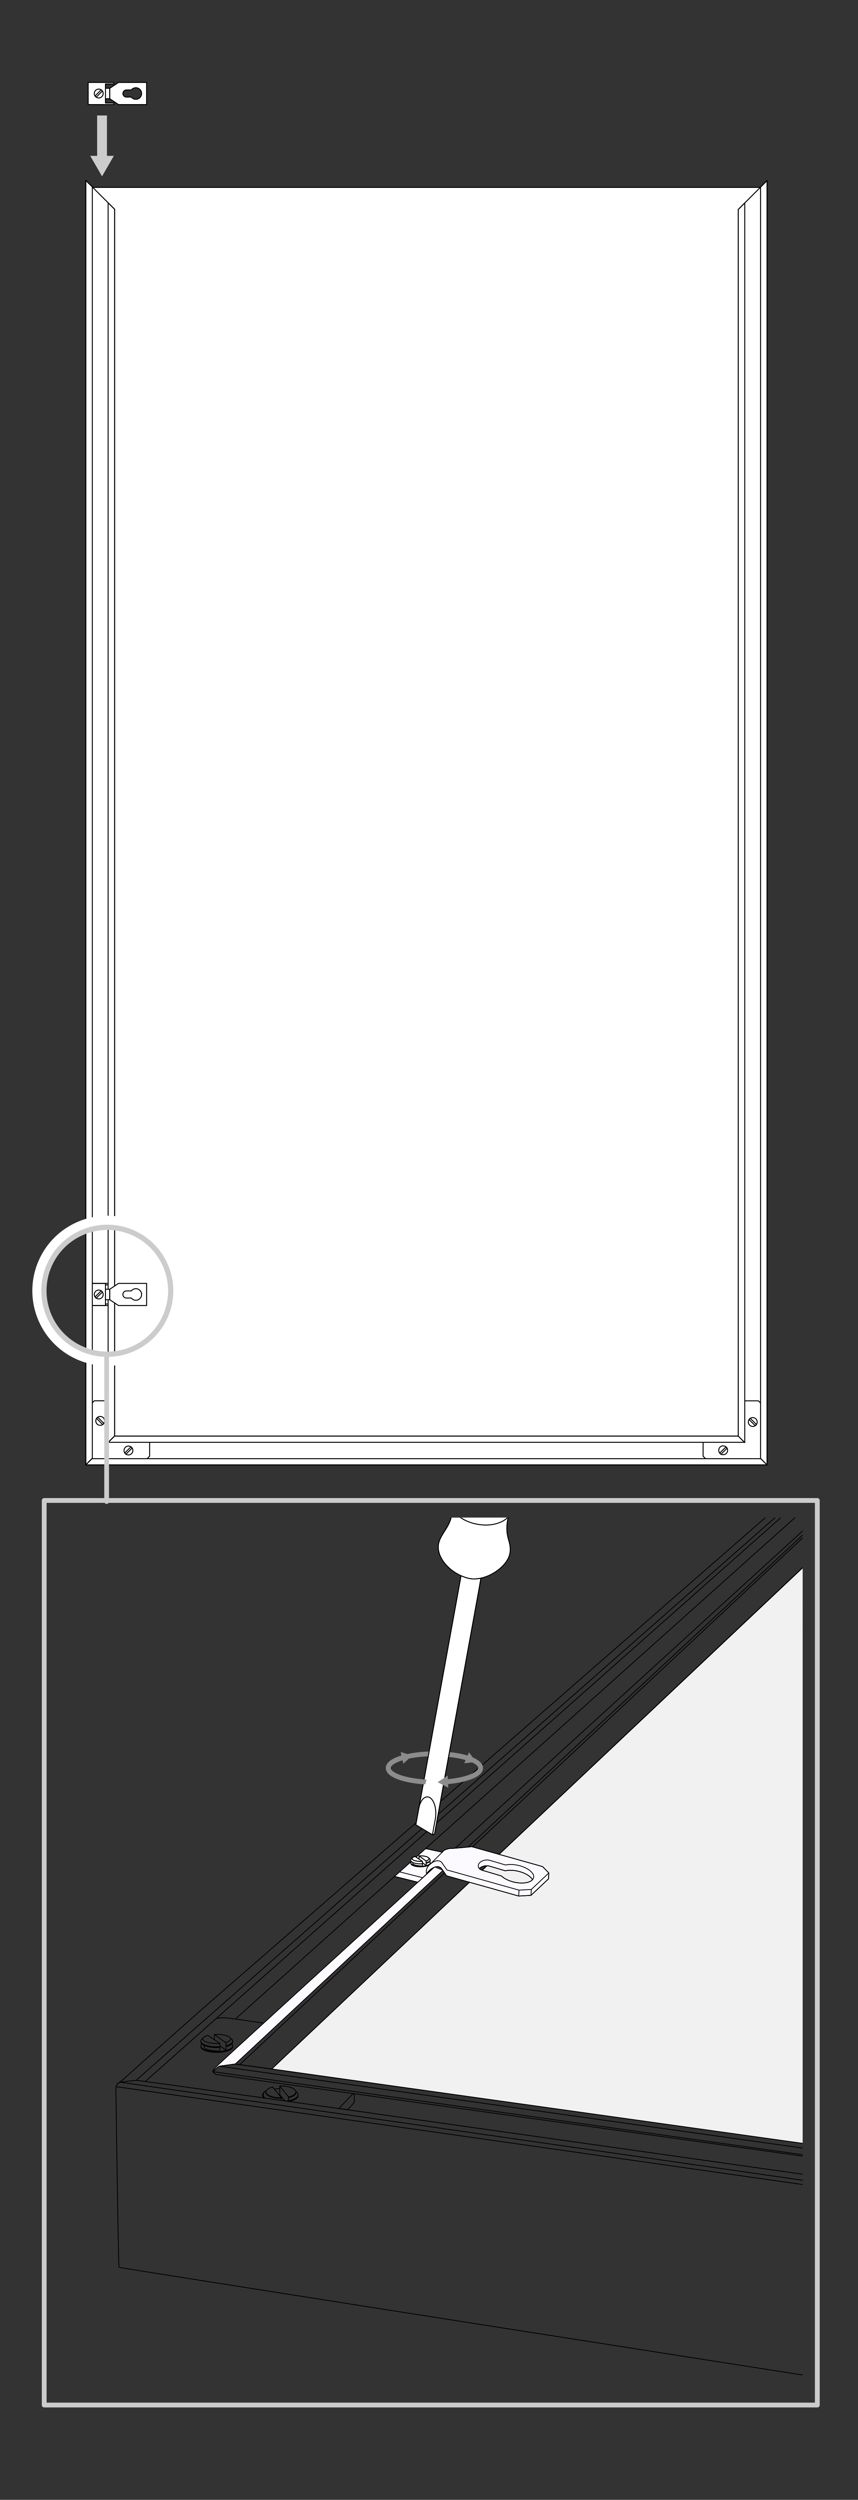 <?xml version="1.0" encoding="utf-8"?>
<!-- Generator: Adobe Illustrator 16.0.3, SVG Export Plug-In . SVG Version: 6.00 Build 0)  -->
<!DOCTYPE svg PUBLIC "-//W3C//DTD SVG 1.1//EN" "http://www.w3.org/Graphics/SVG/1.1/DTD/svg11.dtd">
<svg version="1.1" id="Layer_3_copy" xmlns="http://www.w3.org/2000/svg" xmlns:xlink="http://www.w3.org/1999/xlink" x="0px"
	 y="0px" width="1786.805px" height="5200px" viewBox="0 0 1786.805 5200" enable-background="new 0 0 1786.805 5200"
	 xml:space="preserve">
<rect x="0" y="0" width="1786.805" height="5200" fill="#333333" stroke="none"/>
<polygon fill="#FFFFFF" stroke="#000000" stroke-width="2" stroke-linecap="round" stroke-linejoin="round" stroke-miterlimit="10" points="
	187.91,3033.234 1583.875,3033.234 1583.875,389.795 192.044,389.795 "/>
<g>
	
		<polygon fill="#FFFFFF" stroke="#000000" stroke-width="2" stroke-linecap="round" stroke-linejoin="round" stroke-miterlimit="10" points="
		238.646,435.281 238.646,2986.861 178.787,3046.714 178.786,375.432 	"/>
</g>
<g>
	
		<polygon fill="#FFFFFF" stroke="#000000" stroke-width="2" stroke-linecap="round" stroke-linejoin="round" stroke-miterlimit="10" points="
		1537.491,2987.294 238.501,2987.294 178.647,3047.146 1597.341,3047.146 	"/>
</g>
<g>
	
		<polygon fill="#FFFFFF" stroke="#000000" stroke-width="2" stroke-linecap="round" stroke-linejoin="round" stroke-miterlimit="10" points="
		1537.491,2987.294 1537.491,435.725 1597.352,375.873 1597.352,3047.146 	"/>
</g>
<g>
	
		<polygon fill="#FFFFFF" stroke="#000000" stroke-width="2" stroke-linecap="round" stroke-linejoin="round" stroke-miterlimit="10" points="
		298.544,3042.089 183.348,3042.089 183.348,2992.172 183.348,2926.892 196.393,2913.845 233.264,2913.845 233.264,2992.172 
		311.591,2992.172 311.591,3029.042 	"/>
	<g>
		
			<path fill="#FFFFFF" stroke="#000000" stroke-width="2" stroke-linecap="round" stroke-linejoin="round" stroke-miterlimit="10" d="
			M215.25,2949.085c-3.605-3.618-9.467-3.618-13.071,0c-3.612,3.605-3.612,9.465,0,13.072c3.604,3.605,9.465,3.605,13.071,0
			C218.861,2958.55,218.861,2952.691,215.25,2949.085z"/>
		
			<polygon fill="#FFFFFF" stroke="#000000" stroke-width="2" stroke-linecap="round" stroke-linejoin="round" stroke-miterlimit="10" points="
			216.352,2960.819 213.859,2963.303 201.032,2950.487 203.527,2947.99 		"/>
	</g>
	<g>
		
			<path fill="#FFFFFF" stroke="#000000" stroke-width="2" stroke-linecap="round" stroke-linejoin="round" stroke-miterlimit="10" d="
			M274.052,3023.768c3.61-3.616,3.61-9.465,0-13.083c-3.605-3.605-9.467-3.605-13.071,0c-3.612,3.618-3.612,9.467,0,13.083
			C264.585,3027.375,270.446,3027.375,274.052,3023.768z"/>
		
			<polygon fill="#FFFFFF" stroke="#000000" stroke-width="2" stroke-linecap="round" stroke-linejoin="round" stroke-miterlimit="10" points="
			262.343,3024.891 259.859,3022.393 272.681,3009.577 275.173,3012.06 		"/>
	</g>
</g>
<g>
	
		<polygon fill="#FFFFFF" stroke="#000000" stroke-width="2" stroke-linecap="round" stroke-linejoin="round" stroke-miterlimit="10" points="
		1592.488,2926.957 1592.488,3042.154 1542.574,3042.154 1477.296,3042.154 1464.249,3029.108 1464.249,2992.237 1542.574,2992.237 
		1542.574,2913.912 1579.44,2913.912 	"/>
	<g>
		
			<path fill="#FFFFFF" stroke="#000000" stroke-width="2" stroke-linecap="round" stroke-linejoin="round" stroke-miterlimit="10" d="
			M1499.487,3010.251c-3.603,3.605-3.603,9.467,0,13.072c3.607,3.604,9.467,3.604,13.074,0c3.616-3.605,3.616-9.467,0-13.072
			C1508.954,3006.633,1503.095,3006.633,1499.487,3010.251z"/>
		
			<rect x="1504.289" y="3007.736" transform="matrix(-0.707 -0.707 0.707 -0.707 438.417 6215.161)" fill="#FFFFFF" stroke="#000000" stroke-width="2" stroke-linecap="round" stroke-linejoin="round" stroke-miterlimit="10" width="3.532" height="18.142"/>
	</g>
	<g>
		
			<path fill="#FFFFFF" stroke="#000000" stroke-width="2" stroke-linecap="round" stroke-linejoin="round" stroke-miterlimit="10" d="
			M1574.167,2951.443c-3.604-3.605-9.467-3.605-13.068,0c-3.62,3.605-3.62,9.467,0,13.072c3.602,3.618,9.465,3.618,13.068,0
			C1577.774,2960.91,1577.774,2955.048,1574.167,2951.443z"/>
		
			<polygon fill="#FFFFFF" stroke="#000000" stroke-width="2" stroke-linecap="round" stroke-linejoin="round" stroke-miterlimit="10" points="
			1575.29,2963.152 1572.805,2965.636 1559.977,2952.82 1562.461,2950.323 		"/>
	</g>
</g>
<polygon fill="#FFFFFF" stroke="#000000" stroke-width="2" stroke-linecap="round" stroke-linejoin="round" stroke-miterlimit="10" points="
	1537.491,2987.294 238.501,2987.294 225.593,3000.212 1550.484,3000.212 "/>
<polygon fill="#FFFFFF" stroke="#000000" stroke-width="2" stroke-linecap="round" stroke-linejoin="round" stroke-miterlimit="10" points="
	178.647,3047.146 1597.341,3047.146 1584.421,3034.228 191.578,3034.228 "/>
<polygon fill="#FFFFFF" stroke="#000000" stroke-width="2" stroke-linecap="round" stroke-linejoin="round" stroke-miterlimit="10" points="
	1537.491,2987.294 1537.491,435.725 1550.97,422.258 1550.97,3000.773 "/>
<polygon fill="#FFFFFF" stroke="#000000" stroke-width="2" stroke-linecap="round" stroke-linejoin="round" stroke-miterlimit="10" points="
	1597.352,3047.146 1597.352,375.873 1583.875,389.351 1583.875,3033.68 "/>
<g>
	<g>
		
			<polyline fill="#FFFFFF" stroke="#000000" stroke-width="2" stroke-linecap="round" stroke-linejoin="round" stroke-miterlimit="10" points="
			219.644,183.339 219.644,174.565 236.97,174.565 236.97,171.494 183.597,171.495 183.597,217.566 236.97,217.565 236.97,214.3 
			219.644,214.3 219.644,205.69 		"/>
		<g>
			
				<path fill="#FFFFFF" stroke="#000000" stroke-width="2" stroke-linecap="round" stroke-linejoin="round" stroke-miterlimit="10" d="
				M212.159,201.077c3.613-3.62,3.613-9.467,0-13.083c-3.605-3.607-9.466-3.607-13.071,0c-3.611,3.617-3.611,9.463,0,13.083
				C202.693,204.683,208.553,204.683,212.159,201.077z"/>
			
				<polygon fill="#FFFFFF" stroke="#000000" stroke-width="2" stroke-linecap="round" stroke-linejoin="round" stroke-miterlimit="10" points="
				200.425,202.171 197.935,199.676 210.759,186.859 213.254,189.342 			"/>
		</g>
	</g>
</g>
<g>
	<g>
		
			<polyline fill="#FFFFFF" stroke="#000000" stroke-width="2" stroke-linecap="round" stroke-linejoin="round" stroke-miterlimit="10" points="
			219.644,2672.712 236.97,2672.712 236.97,2669.642 183.597,2669.642 183.597,2715.711 236.97,2715.711 236.97,2712.448 
			219.644,2712.448 		"/>
		<g>
			
				<path fill="#FFFFFF" stroke="#000000" stroke-width="2" stroke-linecap="round" stroke-linejoin="round" stroke-miterlimit="10" d="
				M212.16,2699.225c3.612-3.618,3.612-9.466,0-13.085c-3.605-3.604-9.467-3.604-13.072,0c-3.61,3.619-3.61,9.467,0,13.085
				C202.693,2702.831,208.554,2702.831,212.16,2699.225z"/>
			
				<polygon fill="#FFFFFF" stroke="#000000" stroke-width="2" stroke-linecap="round" stroke-linejoin="round" stroke-miterlimit="10" points="
				200.426,2700.321 197.936,2697.824 210.759,2685.007 213.255,2687.491 			"/>
		</g>
	</g>
	
		<rect x="183.597" y="2669.642" fill="none" stroke="#000000" stroke-width="2" stroke-linecap="round" stroke-linejoin="round" stroke-miterlimit="10" width="36.046" height="46.069"/>
</g>
<polygon fill="#FFFFFF" stroke="#000000" stroke-width="2" stroke-linecap="round" stroke-linejoin="round" stroke-miterlimit="10" points="
	178.786,375.432 178.787,3046.714 192.259,3033.234 192.259,388.907 "/>
<polygon fill="#FFFFFF" stroke="#000000" stroke-width="2" stroke-linecap="round" stroke-linejoin="round" stroke-miterlimit="10" points="
	238.646,435.281 238.646,2986.861 225.167,3000.328 225.167,421.812 "/>
<g>
	
		<path fill="#FFFFFF" stroke="#000000" stroke-width="2" stroke-linecap="round" stroke-linejoin="round" stroke-miterlimit="10" d="
		M228.614,2681.771v21.812l18.194,12.129h58.508v-46.069h-58.508L228.614,2681.771z M294.9,2692.675
		c0,6.638-5.375,12.026-12.014,12.026c-3.867,0-7.299-1.82-9.499-4.661l-10.069,0.037c-4.083,0-7.397-3.312-7.397-7.402
		c0-4.076,3.315-7.389,7.397-7.389l10.109-0.013c2.198-2.803,5.617-4.611,9.458-4.611
		C289.526,2680.663,294.9,2686.039,294.9,2692.675z"/>
	
		<rect x="219.644" y="2681.771" fill="#FFFFFF" stroke="#000000" stroke-width="2" stroke-linecap="round" stroke-linejoin="round" stroke-miterlimit="10" width="8.766" height="21.812"/>
</g>
<g>
	
		<path fill="#FFFFFF" stroke="#000000" stroke-width="2" stroke-linecap="round" stroke-linejoin="round" stroke-miterlimit="10" d="
		M228.614,183.624v21.808l18.194,12.134h58.509v-46.071h-58.509L228.614,183.624z M294.9,194.528
		c0,6.639-5.375,12.028-12.014,12.028c-3.867,0-7.3-1.822-9.499-4.663l-10.07,0.038c-4.083,0-7.396-3.314-7.396-7.403
		c0-4.076,3.314-7.391,7.396-7.391l10.109-0.009c2.198-2.802,5.618-4.615,9.459-4.615C289.525,182.513,294.9,187.889,294.9,194.528z
		"/>
	
		<rect x="219.644" y="183.624" fill="#FFFFFF" stroke="#000000" stroke-width="2" stroke-linecap="round" stroke-linejoin="round" stroke-miterlimit="10" width="8.766" height="21.808"/>
</g>
<polygon fill="#CCCCCC" points="212.495,366.822 237.104,324.209 222.714,324.209 222.714,240.181 202.28,240.181 202.28,324.209 
	187.91,324.209 "/>
<path fill="#FCFAFF" stroke="#000000" stroke-width="1.654" stroke-linecap="round" stroke-linejoin="round" stroke-miterlimit="10" d="
	M1267.638,3554.232"/>
<path fill="#FCFAFF" stroke="#000000" stroke-width="1.654" stroke-linecap="round" stroke-linejoin="round" stroke-miterlimit="10" d="
	M1267.638,3554.232"/>
<g>
	<defs>
		<rect id="SVGID_1_" x="122.55" y="3156.815" width="1549.004" height="1810.344"/>
	</defs>
	<clipPath id="SVGID_2_">
		<use xlink:href="#SVGID_1_"  overflow="visible"/>
	</clipPath>
	
		<path clip-path="url(#SVGID_2_)" fill="none" stroke="#000000" stroke-width="1.654" stroke-linecap="round" stroke-linejoin="round" stroke-miterlimit="10" d="
		M1881.375,4487.646L499.936,4294.814c-6.703-0.837-10.338-1.399-10.338-1.399l-33.536,4.749c0,0-10.341,8.385-11.738,10.062
		c-1.397,1.68-0.28,2.517-0.28,2.517l5.589,4.472l1431.752,198.983"/>
	
		<line clip-path="url(#SVGID_2_)" fill="none" stroke="#000000" stroke-width="1.654" stroke-miterlimit="10" x1="1881.314" y1="4511.605" x2="443.206" y2="4309.345"/>
	
		<line clip-path="url(#SVGID_2_)" fill="none" stroke="#000000" stroke-width="1.654" stroke-miterlimit="10" x1="456.837" y1="4298.025" x2="1881.482" y2="4497.687"/>
	
		<line clip-path="url(#SVGID_2_)" fill="none" stroke="#000000" stroke-width="1.654" stroke-miterlimit="10" x1="983.762" y1="3841.819" x2="1774.088" y2="3103.148"/>
	
		<line clip-path="url(#SVGID_2_)" fill="none" stroke="#000000" stroke-width="1.654" stroke-miterlimit="10" x1="498.87" y1="4295.004" x2="925.861" y2="3895.932"/>
	<path clip-path="url(#SVGID_2_)" fill="none" stroke="#000000" stroke-width="1.654" stroke-miterlimit="10" d="
		M1881.695,4973.187c0,0-1631.876-255.171-1633.843-256.854c-1.24-1.066-5.165-274.438-6.266-352.981
		c-0.185-13.182-0.291-20.874-0.291-20.874s0.972-5.774,4.074-8.669c3.101-2.895,8.891-3.101,8.891-3.101s22.538-2.896,28.948-3.309
		c3.16-0.204,133.577,17.966,265.057,36.453c135.314,19.025,271.752,38.381,271.752,38.381l1062.087,150.212"/>
	
		<line clip-path="url(#SVGID_2_)" fill="none" stroke="#000000" stroke-width="1.654" stroke-miterlimit="10" x1="242.063" y1="4340.632" x2="1881.784" y2="4574.083"/>
	
		<line clip-path="url(#SVGID_2_)" fill="none" stroke="#000000" stroke-width="1.654" stroke-miterlimit="10" x1="250.209" y1="4331.241" x2="1881.657" y2="4565.394"/>
	<path clip-path="url(#SVGID_2_)" fill="none" stroke="#000000" stroke-width="1.654" stroke-miterlimit="10" d="M244.191,4334.523
		c0,0,10.39-6.581,18.938-14.86c8.549-8.288,156.242-139.147,156.242-139.147l442.418-384.82l825.402-720.348
		c0,0,4.076-3.683,5.918-3.287c1.841,0.396,6.708,1.973,8.942,4.471c2.234,2.499,5.26,8.052,3.814,9.551L302.583,4329.655"/>
	
		<line clip-path="url(#SVGID_2_)" fill="none" stroke="#000000" stroke-width="1.654" stroke-miterlimit="10" x1="1703.784" y1="3077.92" x2="283.191" y2="4327.626"/>
	<polyline clip-path="url(#SVGID_2_)" fill="none" stroke="#000000" stroke-width="1.654" stroke-miterlimit="10" points="
		1686.656,3246.792 1684.485,3319.941 666.352,4318.302 	"/>
	<polyline clip-path="url(#SVGID_2_)" fill="none" stroke="#000000" stroke-width="1.654" stroke-miterlimit="10" points="
		1684.304,3319.993 1720.839,3335.659 1721.19,3343.123 739.13,4328.395 	"/>
	
		<line clip-path="url(#SVGID_2_)" fill="none" stroke="#000000" stroke-width="1.654" stroke-miterlimit="10" x1="728.02" y1="4326.621" x2="1720.839" y2="3335.659"/>
	
		<line clip-path="url(#SVGID_2_)" fill="none" stroke="#000000" stroke-width="1.654" stroke-miterlimit="10" x1="1694.358" y1="3122.084" x2="491.351" y2="4198.801"/>
	<path clip-path="url(#SVGID_2_)" fill="none" stroke="#000000" stroke-width="1.654" stroke-miterlimit="10" d="M450.487,4198.65
		c0,0,9.925-2.48,24.261-0.827c14.336,1.654,74.436,10.478,74.436,10.478"/>
	<path clip-path="url(#SVGID_2_)" fill="none" stroke="#000000" stroke-width="1.654" stroke-miterlimit="10" d="M458.208,4250.484
		c-2.208,0.178-4.519,0.271-6.895,0.271c-15.988,0-28.948-4.258-28.948-9.511c0-2.966,4.131-5.616,10.602-7.36"/>
	<path clip-path="url(#SVGID_2_)" fill="none" stroke="#000000" stroke-width="1.654" stroke-miterlimit="10" d="M446.436,4231.865
		c1.584-0.086,3.216-0.132,4.878-0.132c15.988,0,28.948,4.255,28.948,9.512c0,2.95-4.094,5.589-10.514,7.333"/>
	<path clip-path="url(#SVGID_2_)" fill="none" stroke="#000000" stroke-width="1.654" stroke-miterlimit="10" d="M458.438,4257.388
		c-2.253,0.169-4.589,0.26-6.987,0.26c-18.348,0-33.221-5.268-33.221-11.761c0-2.139,1.61-4.142,4.42-5.867"/>
	<path clip-path="url(#SVGID_2_)" fill="none" stroke="#000000" stroke-width="1.654" stroke-miterlimit="10" d="M480.494,4240.171
		c2.661,1.69,4.177,3.642,4.177,5.716c0,3.874-5.286,7.309-13.445,9.45"/>
	<path clip-path="url(#SVGID_2_)" fill="none" stroke="#000000" stroke-width="1.654" stroke-miterlimit="10" d="M458.273,4259.056
		c-2.202,0.161-4.483,0.244-6.822,0.244c-18.348,0-33.221-5.266-33.221-11.76"/>
	<path clip-path="url(#SVGID_2_)" fill="none" stroke="#000000" stroke-width="1.654" stroke-miterlimit="10" d="M484.673,4247.541
		c0,3.955-5.517,7.457-13.977,9.59"/>
	<path clip-path="url(#SVGID_2_)" fill="none" stroke="#000000" stroke-width="1.654" stroke-miterlimit="10" d="M482.341,4251.477
		c1.504,1.34,2.331,2.804,2.331,4.335c0,6.493-14.872,11.76-33.22,11.76s-33.221-5.267-33.221-11.76
		c0-1.554,0.852-3.037,2.397-4.397"/>
	<path clip-path="url(#SVGID_2_)" fill="none" stroke="#000000" stroke-width="1.654" stroke-miterlimit="10" d="M484.673,4257.466
		c0,6.493-14.873,11.76-33.221,11.76s-33.221-5.267-33.221-11.76"/>
	
		<polyline clip-path="url(#SVGID_2_)" fill="none" stroke="#000000" stroke-width="1.654" stroke-linecap="round" stroke-linejoin="round" stroke-miterlimit="10" points="
		446.331,4242.747 446.331,4231.853 470.609,4249.5 470.609,4264.862 458.046,4255.343 	"/>
	
		<polyline clip-path="url(#SVGID_2_)" fill="none" stroke="#000000" stroke-width="1.654" stroke-linecap="round" stroke-linejoin="round" stroke-miterlimit="10" points="
		432.995,4233.985 458.015,4250.649 457.914,4267.261 	"/>
	<path clip-path="url(#SVGID_2_)" fill="none" stroke="#000000" stroke-width="1.654" stroke-miterlimit="10" d="M424.847,4254.616
		c0,0,0.276,2.896,0.551,4.275c0.276,1.372,2.748,3.169,6.479,4.269c6.066,1.793,7.168,2.348,26.468,3.721"/>
	
		<path clip-path="url(#SVGID_2_)" fill="none" stroke="#000000" stroke-width="1.654" stroke-linecap="round" stroke-linejoin="round" stroke-miterlimit="10" d="
		M585.842,4363.752c-0.269,0-0.541,0.003-0.812,0.003c-17.258,0-31.251-5.521-31.251-12.329c0-4.258,5.466-8.009,13.779-10.225"/>
	
		<path clip-path="url(#SVGID_2_)" fill="none" stroke="#000000" stroke-width="1.654" stroke-linecap="round" stroke-linejoin="round" stroke-miterlimit="10" d="
		M582.794,4339.127c0.74-0.022,1.483-0.033,2.236-0.033c17.26,0,31.249,5.52,31.249,12.329c0,4.536-6.21,8.5-15.461,10.643"/>
	
		<polyline clip-path="url(#SVGID_2_)" fill="none" stroke="#000000" stroke-width="1.654" stroke-linecap="round" stroke-linejoin="round" stroke-miterlimit="10" points="
		567.795,4341.196 585.997,4363.632 585.79,4368.388 	"/>
	
		<polyline clip-path="url(#SVGID_2_)" fill="none" stroke="#000000" stroke-width="1.654" stroke-linecap="round" stroke-linejoin="round" stroke-miterlimit="10" points="
		582.693,4359.342 582.693,4339.234 600.69,4361.73 600.69,4370.84 	"/>
	
		<path clip-path="url(#SVGID_2_)" fill="none" stroke="#000000" stroke-width="1.654" stroke-linecap="round" stroke-linejoin="round" stroke-miterlimit="10" d="
		M571.232,4345.504c3.635-0.507,7.526-0.794,11.585-0.837"/>
	
		<line clip-path="url(#SVGID_2_)" fill="none" stroke="#000000" stroke-width="1.654" stroke-linecap="round" stroke-linejoin="round" stroke-miterlimit="10" x1="582.404" y1="4357.278" x2="593.568" y2="4370.098"/>
	
		<path clip-path="url(#SVGID_2_)" fill="none" stroke="#000000" stroke-width="1.654" stroke-linecap="round" stroke-linejoin="round" stroke-miterlimit="10" d="
		M737.757,4355.934c0,0,0.274,15.988-0.14,17.094c-0.414,1.102-13.508,15.302-13.508,15.302l-18.609-2.346l29.36-30.603
		L737.757,4355.934z"/>
	
		<path clip-path="url(#SVGID_2_)" fill="none" stroke="#000000" stroke-width="1.654" stroke-linecap="round" stroke-linejoin="round" stroke-miterlimit="10" d="
		M585.867,4364.825c-17.302,0-32.085-5.341-32.085-12.006"/>
	
		<path clip-path="url(#SVGID_2_)" fill="none" stroke="#000000" stroke-width="1.654" stroke-linecap="round" stroke-linejoin="round" stroke-miterlimit="10" d="
		M616.451,4352.819c0,4.494-6.372,8.41-15.819,10.494"/>
	
		<path clip-path="url(#SVGID_2_)" fill="none" stroke="#000000" stroke-width="1.654" stroke-linecap="round" stroke-linejoin="round" stroke-miterlimit="10" d="
		M597.701,4370.486c13.527-2.129,23.059-7.241,23.059-13.208c0-2.442-1.597-4.742-4.414-6.752"/>
	
		<path clip-path="url(#SVGID_2_)" fill="none" stroke="#000000" stroke-width="1.654" stroke-linecap="round" stroke-linejoin="round" stroke-miterlimit="10" d="
		M554.568,4348.797c-4.005,2.399-6.394,5.431-6.394,8.726c0,2.382,1.247,4.626,3.454,6.591"/>
	
		<path clip-path="url(#SVGID_2_)" fill="none" stroke="#000000" stroke-width="1.654" stroke-linecap="round" stroke-linejoin="round" stroke-miterlimit="10" d="
		M552.652,4350.009c-3.68,2.251-5.877,5.104-5.877,8.199c0,2.238,1.147,4.349,3.174,6.197"/>
	
		<path clip-path="url(#SVGID_2_)" fill="none" stroke="#000000" stroke-width="1.654" stroke-linecap="round" stroke-linejoin="round" stroke-miterlimit="10" d="
		M602.09,4371.463c1.138-0.248,2.239-0.521,3.301-0.813c9.287-2.578,15.369-6.865,15.369-11.718"/>
	
		<path clip-path="url(#SVGID_2_)" fill="#FCFAFF" stroke="#000000" stroke-width="1.654" stroke-linecap="round" stroke-linejoin="round" stroke-miterlimit="10" d="
		M975.394,3841.374l795.249-740.589"/>
	
		<path clip-path="url(#SVGID_2_)" fill="#FCFAFF" stroke="#000000" stroke-width="1.654" stroke-linecap="round" stroke-linejoin="round" stroke-miterlimit="10" d="
		M904.486,3884.049c-445.292,406.125-447.224,408.145-453.685,414.836c0,0-7.872,7.427-7.596,10.46c0,0,5.626-5.725,8.935-8.205
		c3.309-2.481,2.896-3.102,7.651-3.723c4.756-0.62,30.381-4.19,30.381-4.19l431.623-401.94"/>
	
		<path clip-path="url(#SVGID_2_)" fill="none" stroke="#000000" stroke-width="1.654" stroke-linecap="round" stroke-linejoin="round" stroke-miterlimit="10" d="
		M490.312,4293.628l75.633,10.1L821.6,4062.534l953.316-899.424c1.76-1.594,1.76-2.516,1.76-2.516s0.925-55.091-2.679-58.108
		c-3.605-3.021-8.888-3.272-8.888-3.272c-365.078,332.913-628.031,572.696-817.624,745.618"/>
	
		<path clip-path="url(#SVGID_2_)" fill="#FCFAFF" stroke="#000000" stroke-width="1.654" stroke-linecap="round" stroke-linejoin="round" stroke-miterlimit="10" d="
		M1005.029,3889.193l4.22-3.986l4.829-4.56"/>
	
		<polygon clip-path="url(#SVGID_2_)" fill="#F1F1F1" stroke="#000000" stroke-width="1.654" stroke-linecap="round" stroke-linejoin="round" stroke-miterlimit="10" points="
		565.945,4303.728 1709.355,3225.615 1703.841,4462.957 	"/>
	
		<path clip-path="url(#SVGID_2_)" fill="#FCFAFF" stroke="#000000" stroke-width="1.654" stroke-linecap="round" stroke-linejoin="round" stroke-miterlimit="10" d="
		M1129.941,3882.751l-147.469-41.428c0,0-38.184,3.805-42.166,3.577c-3.983-0.229-15.708,1.692-19.155,7.878l-34.633-7.487
		l-64.926,57.932l48.568,12.071l18.384-17.235c1.143-2.662,4.12-6.133,7.303-8.691c3.181-2.56,6.087-4.232,8.704-5.237
		c7.726-2.97,12.928-0.106,15.202,3.085c3.045,4.281,10.175,14.742,10.175,14.742l150.256,42.052l25.598-1.438l36.479-34.24
		l0.697-12.28L1129.941,3882.751z M1071.49,3915.271c-11.623-2.522-21.416-7.424-27.229-12.99l-39.837-11.809
		c-0.455-0.136-0.891-0.284-1.311-0.445c-2.063-0.792-3.708-1.894-4.908-3.186c4.74-4.976,13.976-7.222,21.401-5.014l32.508,9.636
		c7.074-1.537,16.151-1.45,25.736,0.634c14.91,3.24,26.836,10.397,31.165,17.847
		C1103.293,3916.471,1088.179,3918.9,1071.49,3915.271z"/>
	<path clip-path="url(#SVGID_2_)" fill="none" stroke="#000000" stroke-width="1.654" stroke-miterlimit="10" d="
		M1080.185,3944.015"/>
	<g clip-path="url(#SVGID_2_)">
		<path fill="none" stroke="#000000" stroke-width="1.654" stroke-linejoin="round" stroke-miterlimit="10" d="M832.232,3893.726
			l48.191,12.187"/>
		
			<line fill="none" stroke="#000000" stroke-width="1.654" stroke-miterlimit="10" x1="821.593" y1="3903.223" x2="870.161" y2="3915.294"/>
		
			<path fill="none" stroke="#000000" stroke-width="1.654" stroke-linecap="round" stroke-linejoin="round" stroke-miterlimit="10" d="
			M1142.965,3896.051l-0.704,12.28l-36.479,34.24l-25.598,1.438l-150.256-42.052c0,0-7.13-10.461-10.175-14.742
			c-2.274-3.191-7.477-6.055-15.202-3.085c-2.617,1.005-5.523,2.678-8.704,5.237c-3.183,2.559-6.16,6.029-7.303,8.691
			c0,0-4.56-10.869,8.007-20.972c12.569-10.107,20.859-6.43,23.908-2.15c3.044,4.276,10.174,14.733,10.174,14.733l150.243,42.059
			l25.606-1.437l36.475-34.241l-13.017-13.3l-147.469-41.428c0,0-38.184,3.805-42.166,3.577c-3.983-0.229-15.708,1.692-19.155,7.878
			l-34.633-7.487"/>
		
			<line fill="none" stroke="#000000" stroke-width="1.654" stroke-miterlimit="10" x1="921.065" y1="3852.821" x2="896.547" y2="3877.087"/>
		
			<line fill="none" stroke="#000000" stroke-width="1.654" stroke-miterlimit="10" x1="1106.486" y1="3930.292" x2="1105.782" y2="3942.579"/>
		
			<line fill="none" stroke="#000000" stroke-width="1.654" stroke-miterlimit="10" x1="1080.889" y1="3931.729" x2="1080.185" y2="3944.015"/>
		<path fill="none" stroke="#000000" stroke-width="1.654" stroke-miterlimit="10" d="M1078.544,3880.053
			c-9.588-2.084-18.663-2.171-25.736-0.627l-32.509-9.643c-7.946-2.354-17.935,0.37-22.32,6.082
			c-4.134,5.383-1.799,11.502,5.136,14.161c0.42,0.161,0.855,0.31,1.311,0.445l39.837,11.809
			c5.813,5.566,15.605,10.468,27.229,12.99c20.039,4.359,37.855,0.004,39.805-9.721
			C1113.242,3895.826,1098.577,3884.412,1078.544,3880.053z"/>
		<path fill="none" stroke="#000000" stroke-width="1.654" stroke-miterlimit="10" d="M1109.126,3910.119
			c-4.242-7.516-16.248-14.755-31.274-18.021c-9.585-2.084-18.662-2.171-25.736-0.634l-32.508-9.636
			c-7.426-2.208-16.662,0.038-21.402,5.014"/>
	</g>
	<path clip-path="url(#SVGID_2_)" fill="#FFFFFF" d="M857.628,3865.834c0,0-3,1.953-1.969,3.969s1.365,2.412,1.234,2.531
		c-2.766,2.531-1.219,5.688,2.563,7.438c0,0,4.328,2.031,10.922,2.641c0,0,9.234,0.859,14.688-0.344c0,0,4.969-1.313,7.234-2.359
		s3.875-2.5,3.531-4.766s-1.422-2.875-1.422-2.875l0.891-0.953c0,0,0.766-1.031,0.578-2.203s-2.313-3.125-2.313-3.125
		s-0.611-0.466-0.734-0.859c-0.156-0.5-2.216-2.362-6.453-3.391c-7.406-1.797-13.75-0.984-13.75-0.984l-0.031,6.078l-0.313,0.406
		l-7.719-5.516c0,0-5.328,1.438-5.969,2.891S857.628,3865.834,857.628,3865.834z"/>
	<g clip-path="url(#SVGID_2_)">
		<path fill="none" stroke="#000000" stroke-width="2" stroke-miterlimit="10" d="M864.497,3861.678
			c-3.936,1.062-6.447,2.673-6.447,4.477c0,3.194,7.882,5.783,17.604,5.783c1.444,0,2.85-0.057,4.193-0.165"/>
		<path fill="none" stroke="#000000" stroke-width="2" stroke-miterlimit="10" d="M872.687,3860.451
			c0.964-0.053,1.956-0.08,2.967-0.08c9.723,0,17.604,2.587,17.604,5.784c0,1.794-2.047,3.848-5.951,4.908"/>
		<path fill="none" stroke="#000000" stroke-width="2" stroke-miterlimit="10" d="M855.535,3868.978
			c0-1.301,0.979-2.519,2.688-3.568"/>
		<path fill="none" stroke="#000000" stroke-width="2" stroke-miterlimit="10" d="M892.977,3865.205
			c1.617,1.028,2.962,2.512,2.962,3.773c0,2.355-3.215,4.444-8.176,5.746"/>
		<path fill="none" stroke="#000000" stroke-width="2" stroke-miterlimit="10" d="M879.886,3876.986
			c-1.339,0.098-2.727,0.148-4.149,0.148c-11.156,0-20.201-3.202-20.201-7.151"/>
		<path fill="none" stroke="#000000" stroke-width="2" stroke-miterlimit="10" d="M895.939,3869.983
			c0,2.405-3.355,4.535-8.499,5.832"/>
		<path fill="none" stroke="#000000" stroke-width="2" stroke-miterlimit="10" d="M894.521,3872.376
			c0.914,0.815,1.417,1.705,1.417,2.637c0,3.948-9.044,7.151-20.202,7.151c-11.156,0-20.201-3.203-20.201-7.151
			c0-0.945,0.518-1.847,1.458-2.674"/>
		<path fill="none" stroke="#000000" stroke-width="2" stroke-miterlimit="10" d="M895.925,3875.764
			c0,4.253-9.029,7.406-20.187,7.406c-11.158,0-20.202-3.203-20.202-7.151"/>
		
			<polyline fill="none" stroke="#000000" stroke-width="2" stroke-linecap="round" stroke-linejoin="round" stroke-miterlimit="10" points="
			872.623,3867.068 872.623,3860.444 887.387,3871.174 887.387,3880.516 879.747,3874.728 		"/>
		
			<polyline fill="none" stroke="#000000" stroke-width="2" stroke-linecap="round" stroke-linejoin="round" stroke-miterlimit="10" points="
			864.514,3861.74 879.729,3871.874 879.667,3881.975 		"/>
		<path fill="none" stroke="#000000" stroke-width="2" stroke-miterlimit="10" d="M859.559,3874.286c0,0,0.168,1.761,0.336,2.6
			c0.167,0.835,1.67,1.928,3.939,2.596c3.688,1.091,4.358,1.428,16.095,2.263"/>
	</g>
	<g clip-path="url(#SVGID_2_)">
		
			<ellipse transform="matrix(0.99 0.141 -0.141 0.99 400.541 -122.2)" fill="#FFFFFF" stroke="#000000" stroke-width="2" stroke-miterlimit="10" cx="1062.049" cy="2763.603" rx="10.521" ry="6.051"/>
		<g>
			<path fill="#FFFFFF" stroke="#000000" stroke-width="2" stroke-miterlimit="10" d="M1062.012,3230.319
				c3.604-23.785-10.142-29.983-5.532-64.537c4.607-34.558,52.493-89.89,75.599-182.552
				c19.545-78.373,34.109-224.045-62.688-242.482c-81.898-15.602-121.089,84.336-139.218,164.109
				c-18.438,81.136,5.533,196.863,10.145,231.42c4.607,34.556-21.442,50.294-26.74,73.759c-6.452,28.58,23.055,62.689,60.849,72.832
				C1008.135,3291.917,1057.403,3260.739,1062.012,3230.319z"/>
			<path fill="#FFFFFF" stroke="#000000" stroke-width="2" stroke-miterlimit="10" d="M941.241,3139.966
				c0,0,16.588,25.815,57.156,31.347c40.566,5.53,59.006-14.751,59.006-14.751"/>
			<g>
				<g>
					<path fill="none" stroke="#8C8C8C" stroke-width="2" stroke-miterlimit="10" d="M989.651,3691.601
						c-14.668,8.468-42.317,14.482-74.772,15.532"/>
					<g>
						<polygon fill="#8C8C8C" points="915.498,3704.56 911.287,3707.229 915.703,3709.542 						"/>
					</g>
				</g>
			</g>
			<g>
				<g>
					<path fill="none" stroke="#8C8C8C" stroke-width="10" stroke-miterlimit="10" d="M899.563,3707.256
						c-50.738-0.823-91.057-13.743-91.057-29.561c0-16.35,43.07-29.602,96.199-29.602c27.844,0,52.924,3.64,70.491,9.457"/>
					<g>
						<polygon fill="#8C8C8C" points="966.794,3667.901 991.546,3664.943 976.612,3644.984 						"/>
					</g>
				</g>
			</g>
			<g>
				<g>
					<path fill="none" stroke="#8C8C8C" stroke-width="10" stroke-miterlimit="10" d="M936.396,3649.739
						c37.561,4.029,64.51,15.024,64.51,27.957c0,13.743-30.438,25.299-71.702,28.633"/>
					<g>
						<polygon fill="#8C8C8C" points="932.141,3693.571 911.287,3707.229 933.54,3718.463 						"/>
					</g>
				</g>
			</g>
			
				<path fill="#FFFFFF" stroke="#000000" stroke-width="2" stroke-linecap="round" stroke-linejoin="round" stroke-miterlimit="10" d="
				M1001.559,3282.971l-96.589,531.804l-4.437,1.81l-34.555-20.73l9.794-53.896l78.101-429.738l6.307-34.451
				c4.568,2.062,9.338,3.783,14.246,5.1c7.248,1.946,15.214,2.032,23.302,0.666L1001.559,3282.971z"/>
			<g>
				<g>
					<path fill="none" stroke="#8C8C8C" stroke-width="10" stroke-miterlimit="10" d="M899.563,3707.256
						c-50.738-0.823-91.057-13.743-91.057-29.561c0-8.788,12.441-16.68,32.199-22.1"/>
					<g>
						<polygon fill="#8C8C8C" points="839.944,3668.707 858.237,3651.772 834.427,3644.393 						"/>
					</g>
				</g>
			</g>
			<path fill="#FFFFFF" stroke="#000000" stroke-width="2" stroke-miterlimit="10" d="M1112.885,2779.736
				c-2.334,16.385-27.319,26.375-55.795,22.316c-28.487-4.059-49.682-20.632-47.351-37.017c2.336-16.384,27.319-26.372,55.8-22.313
				C1094.021,2746.784,1115.218,2763.351,1112.885,2779.736z"/>
			
				<path fill="#FFFFFF" stroke="#000000" stroke-width="2" stroke-linecap="round" stroke-linejoin="round" stroke-miterlimit="10" d="
				M1001.581,3283.198l-96.611,531.577l-4.437,1.81l6.081-33.266c3.279-18.424-1.84-38.218-11.376-43.982
				c-9.536-5.768-20.021,4.592-23.299,23.018"/>
			<g>
				<g>
					<path fill="none" stroke="#8C8C8C" stroke-width="10" stroke-miterlimit="10" d="M1000.906,3677.696
						c0,13.743-30.438,25.299-71.702,28.633"/>
					<g>
						<polygon fill="#8C8C8C" points="932.141,3693.571 911.287,3707.229 933.54,3718.463 						"/>
					</g>
				</g>
			</g>
		</g>
	</g>
</g>
<rect x="92.05" y="3121.165" fill="none" stroke="#CCCCCC" stroke-width="10" stroke-linecap="round" stroke-linejoin="round" stroke-miterlimit="10" width="1610.004" height="1881.619"/>
<g>
	<path fill="none" stroke="#CCCCCC" stroke-width="11.827" stroke-miterlimit="10" d="M344.384,2739.117
		c29.882-66.778-0.026-145.139-66.803-175.02c-66.778-29.886-145.137,0.025-175.022,66.801
		c-29.883,66.78,0.027,145.139,66.805,175.021S314.5,2805.893,344.384,2739.117z"/>
	<path fill="#FFFFFF" d="M223.546,2552.508c18.081,0,36.464,3.726,54.035,11.589c66.777,29.881,96.685,108.241,66.803,175.02
		c-22.021,49.206-70.354,78.39-120.988,78.39c-18.081,0-36.462-3.724-54.033-11.587c-66.778-29.883-96.688-108.241-66.805-175.021
		C124.58,2581.693,172.912,2552.508,223.546,2552.508 M223.546,2528.854c-29.736,0-58.751,8.448-83.909,24.432
		c-25.833,16.412-46.121,39.908-58.67,67.949c-8.605,19.23-13.187,39.583-13.618,60.493c-0.416,20.185,3.037,40.019,10.264,58.953
		c7.227,18.934,17.868,36.024,31.627,50.797c14.255,15.306,31.232,27.429,50.46,36.033c20.241,9.058,41.671,13.65,63.695,13.65
		c61.499,0,117.464-36.263,142.579-92.382c8.604-19.229,13.186-39.582,13.617-60.492c0.417-20.185-3.037-40.019-10.263-58.952
		c-7.227-18.935-17.868-36.025-31.627-50.798c-14.254-15.306-31.231-27.428-50.46-36.032
		C267.001,2533.447,245.57,2528.854,223.546,2528.854L223.546,2528.854z"/>
	<path fill="none" stroke="#CCCCCC" stroke-width="10" stroke-miterlimit="10" d="M344.384,2739.117
		c29.882-66.778-0.026-145.139-66.803-175.02c-66.778-29.886-145.137,0.025-175.022,66.801
		c-29.883,66.78,0.027,145.139,66.805,175.021S314.5,2805.893,344.384,2739.117z"/>
</g>
<line fill="none" stroke="#CCCCCC" stroke-width="9.849" stroke-linecap="round" stroke-linejoin="round" stroke-miterlimit="10" x1="222.071" y1="2821.205" x2="222.071" y2="3123.384"/>
</svg>
